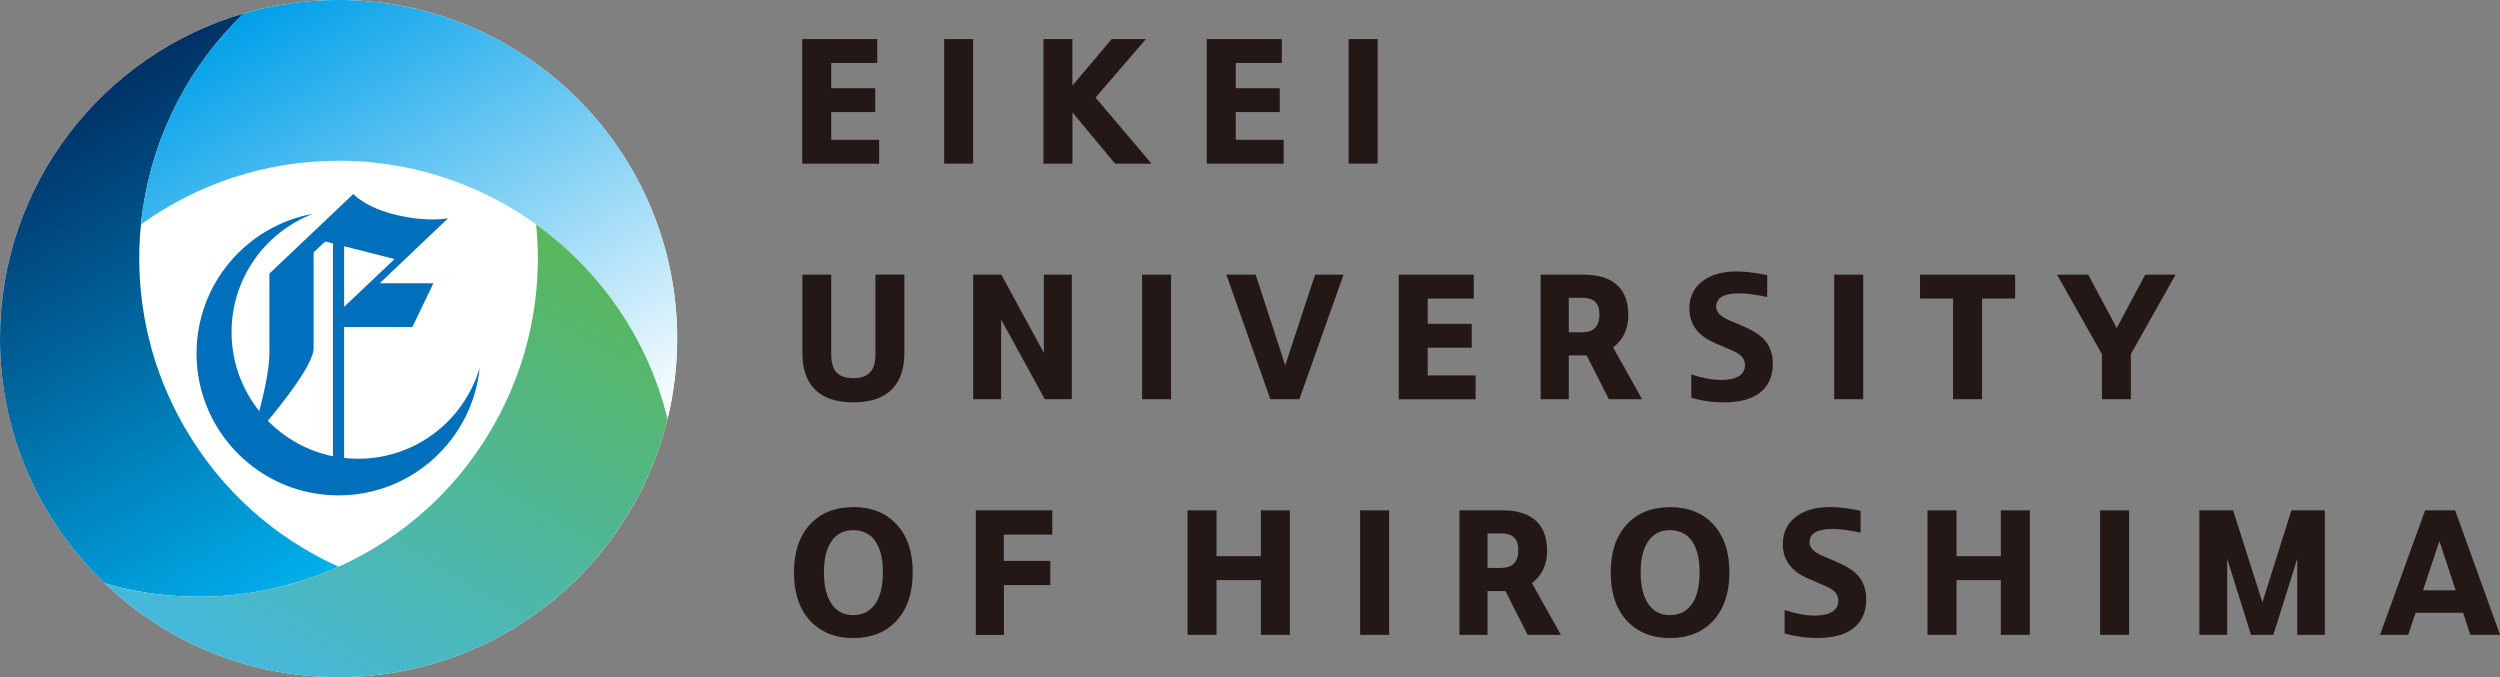 <?xml version="1.0" encoding="UTF-8"?><svg id="_レイヤー_1" xmlns="http://www.w3.org/2000/svg" xmlns:xlink="http://www.w3.org/1999/xlink" viewBox="0 0 431.23 116.8"><rect x="0" y="0" width="431.23" height="116.8" fill="#808080" stroke="none"/><defs><style>.cls-1{fill:url(#linear-gradient-3);}.cls-2{fill:url(#linear-gradient-2);}.cls-3{fill:url(#linear-gradient);}.cls-4{fill:#231815;}.cls-5{fill:#fff;}.cls-6{fill:#006fbc;}</style><linearGradient id="linear-gradient" x1="9.91" y1="18.95" x2="56.16" y2="99.05" gradientUnits="userSpaceOnUse"><stop offset="0" stop-color="#003165"/><stop offset="1" stop-color="#00afec"/></linearGradient><linearGradient id="linear-gradient-2" x1="95.36" y1="83.68" x2="46.8" y2="-.42" gradientUnits="userSpaceOnUse"><stop offset="0" stop-color="#fff"/><stop offset="1" stop-color="#00a0e9"/></linearGradient><linearGradient id="linear-gradient-3" x1="48.49" y1="120.12" x2="94.73" y2="40.02" gradientUnits="userSpaceOnUse"><stop offset="0" stop-color="#45b8dc"/><stop offset="1" stop-color="#59b75b"/></linearGradient></defs><path class="cls-5" d="M116.8,58.4c0,32.25-26.15,58.4-58.4,58.4S0,90.65,0,58.4,26.15,0,58.4,0s58.4,26.15,58.4,58.4Z"/><path class="cls-6" d="M61.79,79.13c-.82,0-1.63-.05-2.43-.14v-22.58h11.77l3.63-7.55h-9.26l11.8-11.22s-3.28.75-8.8-.53c-5.52-1.28-7.55-3.65-7.55-3.65l-14.48,13.73v13.78c0,2.82-1.03,7.2-1.75,9.94-2.99-3.74-4.78-8.47-4.78-13.62,0-9.32,5.84-17.27,14.05-20.41-11.43,2.07-20.09,12.07-20.09,24.09,0,13.52,10.96,24.48,24.48,24.48,12.69,0,23.12-9.65,24.36-22.01-2.66,9.07-11.04,15.69-20.96,15.69ZM68.05,44.69l-8.69,8.23v-10.45l8.69,2.21ZM46.2,72.58c2.7-3.24,7.89-9.82,7.89-12.5v-16.55l2.02-1.88,1.32.34v36.71c-4.35-.88-8.23-3.06-11.23-6.12Z"/><path class="cls-3" d="M18.04,100.6c13.55,3.96,27.87,2.78,40.36-2.85-10.78-4.85-20.19-13.01-26.55-24.03C18.11,49.93,23.02,20.49,42.05,2.32,17.75,9.4,0,31.82,0,58.4,0,74.99,6.92,89.97,18.04,100.6Z"/><path class="cls-2" d="M58.4,0c-5.68,0-11.16.81-16.35,2.32-10.21,9.76-16.36,22.76-17.73,36.39,9.59-6.91,21.36-10.98,34.09-10.98,27.47,0,50.51,18.97,56.74,44.53,1.08-4.45,1.66-9.09,1.66-13.87C116.8,26.14,90.65,0,58.4,0Z"/><path class="cls-1" d="M92.48,38.72c1.19,11.76-1.17,23.99-7.53,35.01-13.73,23.79-41.67,34.25-66.91,26.88,10.49,10.03,24.7,16.19,40.36,16.19,27.47,0,50.51-18.97,56.74-44.53-3.34-13.72-11.53-25.54-22.65-33.55Z"/><path class="cls-4" d="M138.38,28.22V6.74h12.94v4.12h-7.94v4.36h7.59v4.11h-7.59v4.79h8.26v4.11h-13.26Z"/><path class="cls-4" d="M162.86,28.22V6.74h5v21.48h-5Z"/><path class="cls-4" d="M179.98,28.22V6.74h5v8.02l6.77-8.02h5.91l-8.69,10.09,9.66,11.4h-6.29l-7.35-8.84v8.84h-5Z"/><path class="cls-4" d="M208.16,28.22V6.74h12.94v4.12h-7.94v4.36h7.59v4.11h-7.59v4.79h8.26v4.11h-13.26Z"/><path class="cls-4" d="M232.63,28.22V6.74h5v21.48h-5Z"/><path class="cls-4" d="M138.38,47.38h5v13.66c0,1.39.27,2.42.81,3.08.61.74,1.61,1.11,2.98,1.11,1.52,0,2.59-.45,3.2-1.37.43-.62.64-1.57.64-2.83v-13.66h4.99v13.49c0,2.79-.74,4.91-2.22,6.35-1.49,1.46-3.68,2.19-6.59,2.19-2.43,0-4.35-.5-5.76-1.5-2.02-1.44-3.03-3.79-3.03-7.04v-13.49Z"/><path class="cls-4" d="M167.87,68.86v-21.48h4.85l7.34,13.49v-13.49h4.82v21.48h-4.66l-7.53-13.75v13.75h-4.82Z"/><path class="cls-4" d="M197,68.86v-21.48h5v21.48h-5Z"/><path class="cls-4" d="M219.12,68.86l-7.58-21.48h5.06l5.09,15.64,5.15-15.64h4.91l-7.62,21.48h-5Z"/><path class="cls-4" d="M241.27,68.86v-21.48h12.94v4.12h-7.94v4.36h7.59v4.11h-7.59v4.79h8.26v4.11h-13.26Z"/><path class="cls-4" d="M265.75,68.86v-21.48h7.47c2.95,0,5.06.83,6.34,2.47.87,1.13,1.31,2.65,1.31,4.55,0,2.34-.87,4.19-2.62,5.53l5,8.93h-5.73l-3.84-7.56h-3.08v7.56h-4.85ZM270.6,57.32h2.3c1.99,0,2.99-1.02,2.99-3.05s-1-2.9-2.99-2.9h-2.3v5.95Z"/><path class="cls-4" d="M291.74,68.63v-4.04c1.93.63,3.64.95,5.1.95,1.75,0,2.94-.35,3.58-1.04.39-.42.58-.91.58-1.49,0-.66-.22-1.2-.67-1.62-.34-.32-.88-.65-1.63-.97l-2.96-1.28c-2.89-1.25-4.33-3.22-4.33-5.91,0-2.17.88-3.85,2.65-5.01,1.4-.93,3.24-1.4,5.53-1.4,1.36,0,3.1.21,5.24.64v3.78c-1.95-.43-3.57-.64-4.83-.64-2.65,0-3.98.77-3.98,2.32,0,.9.75,1.68,2.25,2.32l2.53,1.09c1.5.64,2.6,1.32,3.32,2.04,1.12,1.12,1.68,2.6,1.68,4.43s-.59,3.41-1.77,4.54c-1.44,1.38-3.68,2.07-6.72,2.07-1.85,0-3.7-.26-5.58-.79Z"/><path class="cls-4" d="M316.39,68.86v-21.48h5v21.48h-5Z"/><path class="cls-4" d="M336.89,68.86v-17.36h-5.7v-4.12h16.4v4.12h-5.7v17.36h-5Z"/><path class="cls-4" d="M362.56,68.86v-7.79l-7.74-13.69h5.39l4.91,9.21,4.91-9.21h5.24l-7.71,13.69v7.79h-5Z"/><path class="cls-4" d="M147.18,87.47c3.15,0,5.64.99,7.48,2.98,1.86,2,2.78,4.76,2.78,8.27s-.92,6.31-2.78,8.33c-1.83,2.01-4.34,3.01-7.52,3.01-2.79,0-5.07-.82-6.86-2.45-2.21-2.02-3.32-4.99-3.32-8.88,0-3.52.92-6.28,2.76-8.27,1.83-1.98,4.31-2.98,7.44-2.98ZM147.13,91.45c-1.64,0-2.9.67-3.78,2.02-.82,1.25-1.23,3-1.23,5.25s.41,4.04,1.23,5.31c.88,1.38,2.15,2.07,3.79,2.07s2.88-.62,3.78-1.86c.91-1.25,1.37-3.12,1.37-5.63s-.55-4.45-1.67-5.74c-.41-.48-.97-.84-1.65-1.1-.59-.22-1.2-.32-1.85-.32Z"/><path class="cls-4" d="M168.32,109.51v-21.48h13.19v4.18h-8.37v4.54h8.03v4.17h-8v8.6h-4.85Z"/><path class="cls-4" d="M204.84,109.51v-21.48h5v7.9h7.65v-7.9h5v21.48h-5v-9.45h-7.65v9.45h-5Z"/><path class="cls-4" d="M234.61,109.51v-21.48h5v21.48h-5Z"/><path class="cls-4" d="M251.74,109.51v-21.48h7.47c2.95,0,5.06.83,6.34,2.47.87,1.13,1.31,2.65,1.31,4.55,0,2.34-.87,4.19-2.62,5.53l5,8.93h-5.73l-3.84-7.56h-3.08v7.56h-4.85ZM256.59,97.96h2.31c1.99,0,2.99-1.02,2.99-3.05s-.99-2.9-2.99-2.9h-2.31v5.95Z"/><path class="cls-4" d="M288.05,87.47c3.15,0,5.63.99,7.48,2.98,1.85,2,2.78,4.76,2.78,8.27s-.93,6.31-2.78,8.33c-1.84,2.01-4.34,3.01-7.51,3.01-2.79,0-5.08-.82-6.86-2.45-2.21-2.02-3.32-4.99-3.32-8.88,0-3.52.92-6.28,2.77-8.27,1.82-1.98,4.3-2.98,7.44-2.98ZM288.01,91.45c-1.64,0-2.9.67-3.78,2.02-.83,1.25-1.23,3-1.23,5.25s.41,4.04,1.23,5.31c.88,1.38,2.14,2.07,3.79,2.07s2.88-.62,3.78-1.86c.91-1.25,1.37-3.12,1.37-5.63s-.56-4.45-1.67-5.74c-.42-.48-.97-.84-1.65-1.1-.58-.22-1.2-.32-1.85-.32Z"/><path class="cls-4" d="M307.83,109.27v-4.04c1.93.63,3.63.95,5.1.95,1.75,0,2.94-.35,3.59-1.04.39-.42.58-.91.58-1.49,0-.66-.22-1.2-.67-1.62-.33-.32-.88-.65-1.62-.97l-2.96-1.28c-2.89-1.25-4.33-3.22-4.33-5.91,0-2.17.88-3.85,2.65-5.01,1.4-.93,3.25-1.4,5.53-1.4,1.36,0,3.1.21,5.24.64v3.78c-1.95-.43-3.56-.64-4.84-.64-2.65,0-3.97.77-3.97,2.32,0,.9.75,1.68,2.25,2.32l2.53,1.09c1.5.64,2.6,1.32,3.32,2.04,1.12,1.12,1.68,2.6,1.68,4.43s-.59,3.41-1.77,4.54c-1.44,1.38-3.68,2.07-6.73,2.07-1.85,0-3.71-.26-5.58-.79Z"/><path class="cls-4" d="M332.48,109.51v-21.48h5v7.9h7.65v-7.9h5v21.48h-5v-9.45h-7.65v9.45h-5Z"/><path class="cls-4" d="M362.25,109.51v-21.48h5v21.48h-5Z"/><path class="cls-4" d="M379.37,109.51v-21.48h5.82l5.06,15.87,5-15.87h5.76v21.48h-4.75v-13.14l-4.12,13.14h-3.86l-4.11-13.14v13.14h-4.79Z"/><path class="cls-4" d="M424.87,105.7h-8.2l-1.28,3.81h-4.85l7.77-21.48h5.18l7.75,21.48h-5.12l-1.25-3.81ZM423.59,101.83l-2.81-8.5-2.83,8.5h5.64Z"/></svg>